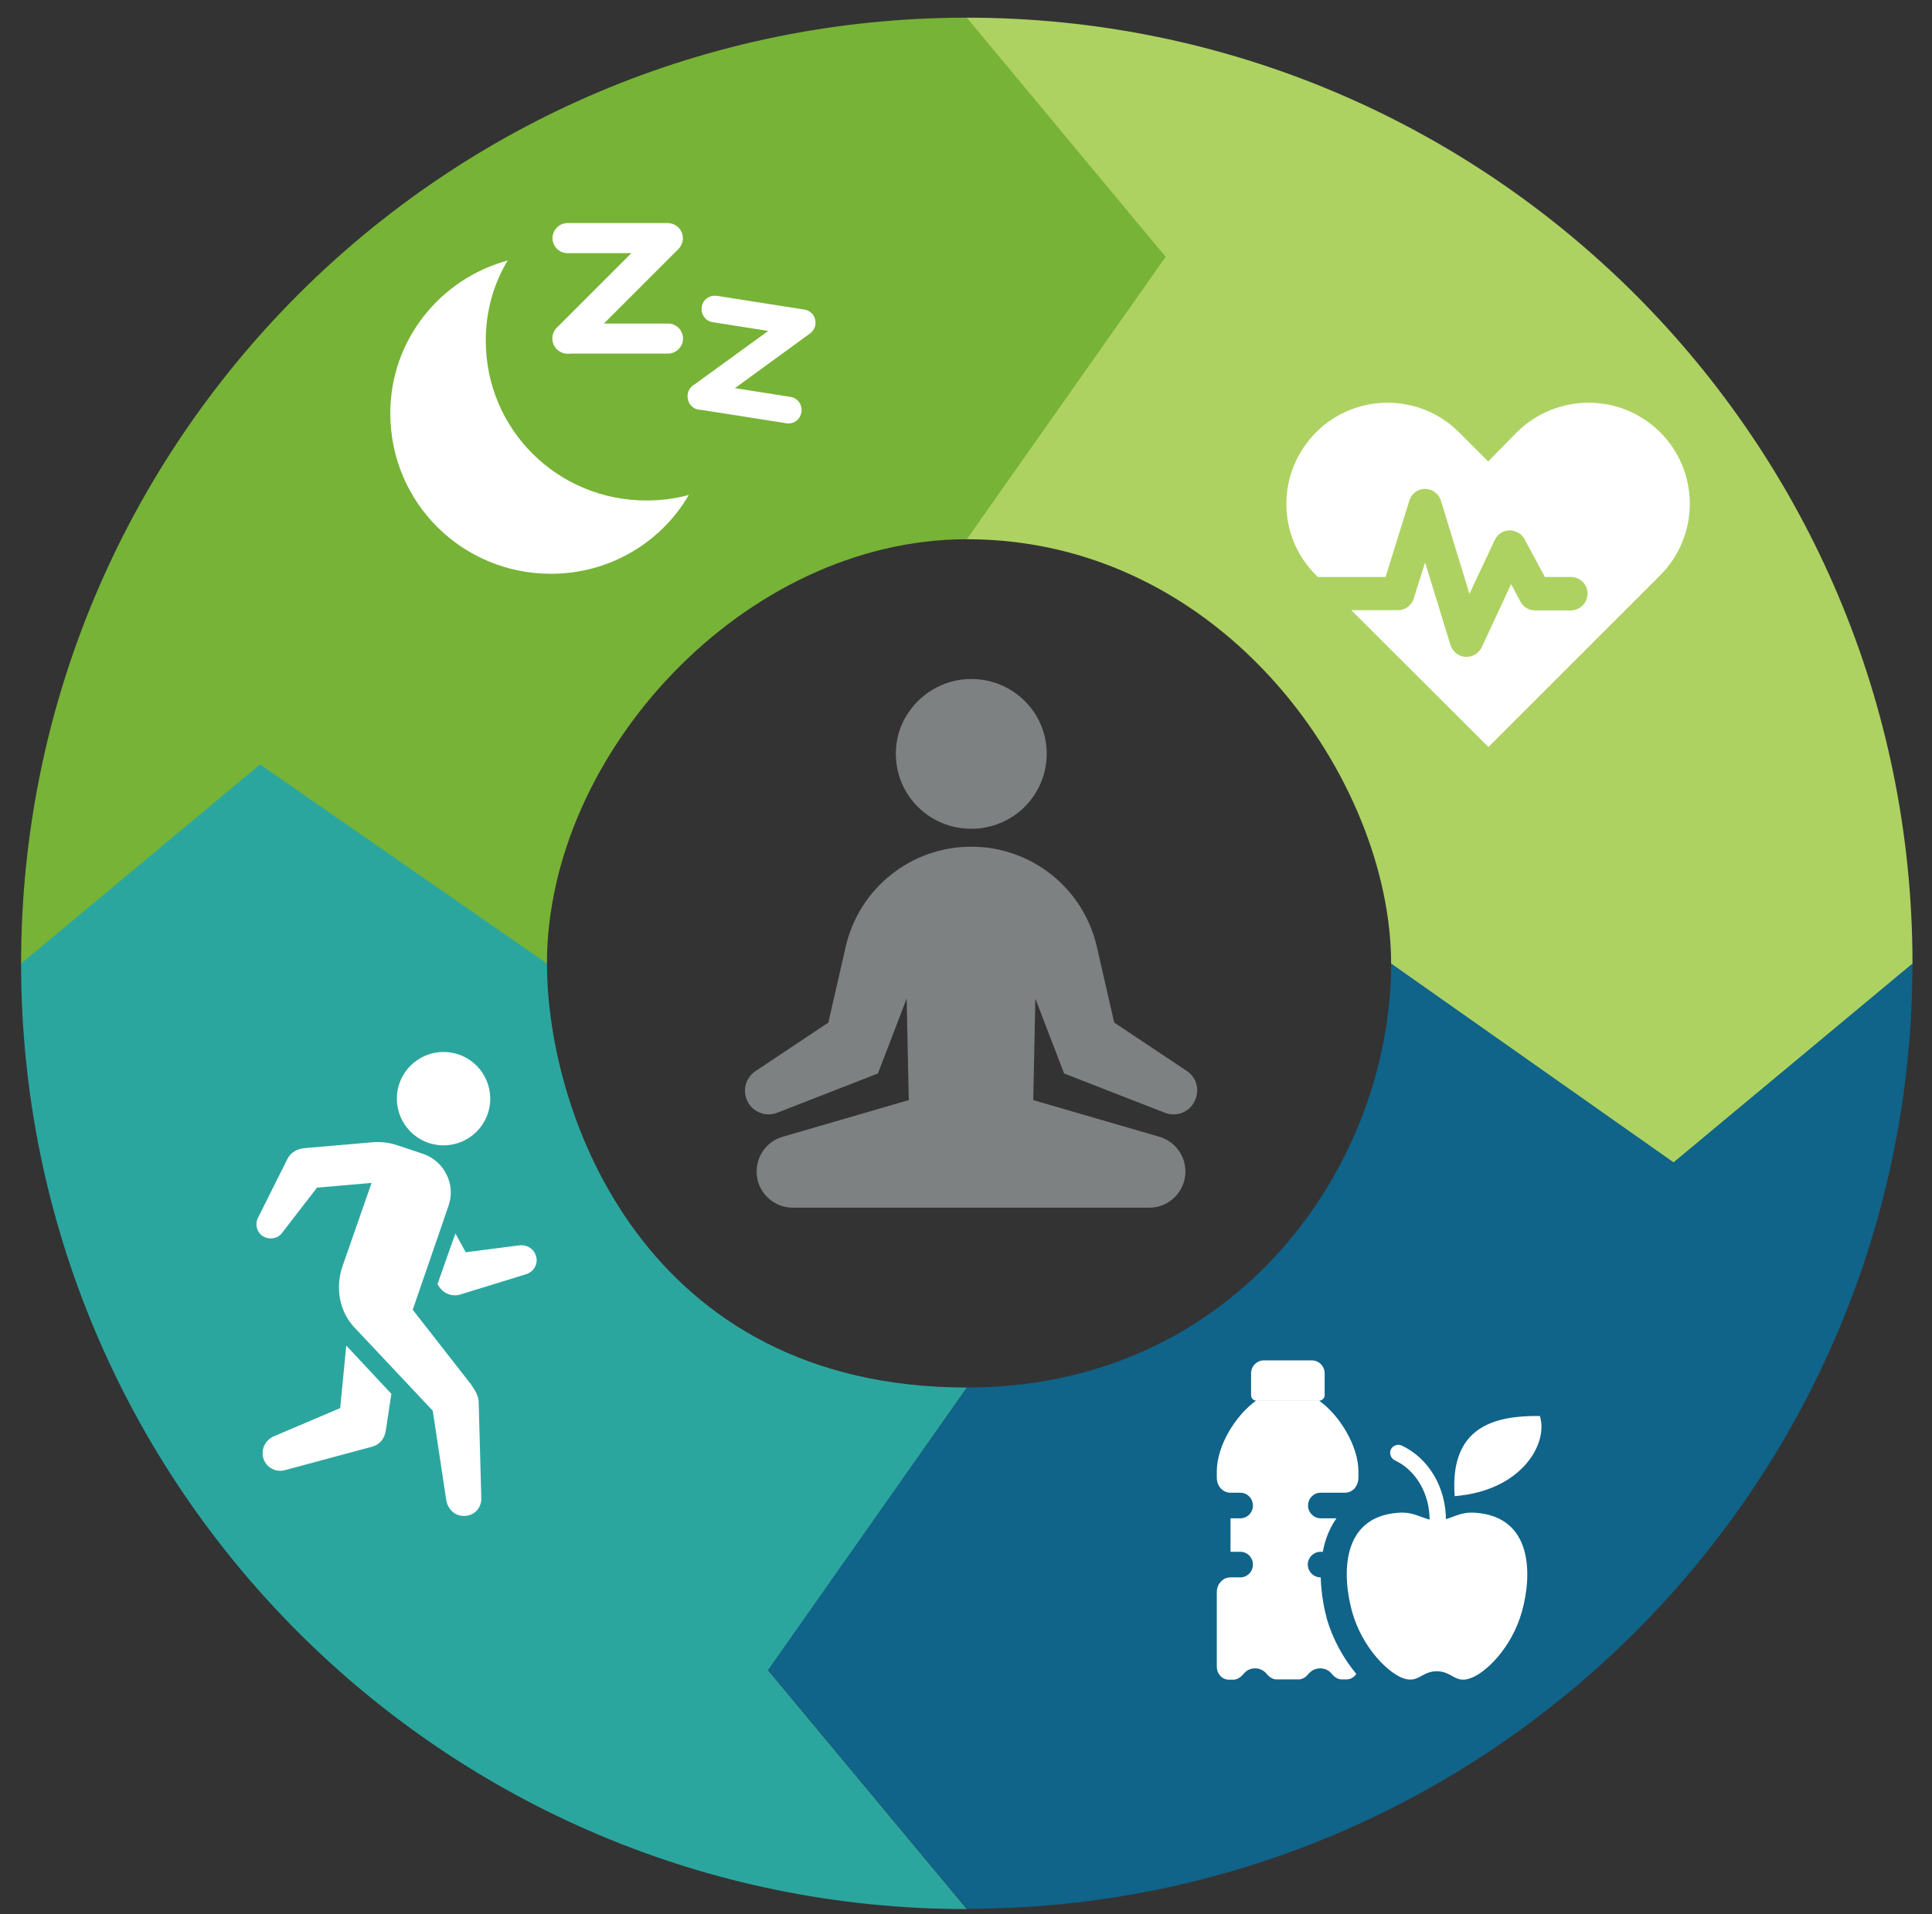 <?xml version="1.0" encoding="utf-8"?>
<!-- Generator: Adobe Illustrator 27.9.0, SVG Export Plug-In . SVG Version: 6.00 Build 0)  -->
<svg version="1.1" xmlns="http://www.w3.org/2000/svg" xmlns:xlink="http://www.w3.org/1999/xlink" x="0px" y="0px"
	 viewBox="0 0 732.6 726" style="enable-background:new 0 0 732.6 726;" xml:space="preserve">
<rect x="0" y="0" width="732.6" height="726" fill="#333333" stroke="none"/>
<style type="text/css">
	.st0{display:none;}
	.st1{display:inline;opacity:0.4;fill:#FFFFFF;}
	.st2{display:inline;fill:url(#SVGID_1_);}
	.st3{fill:#106389;}
	.st4{fill:#ADD261;}
	.st5{fill:#77B336;}
	.st6{fill:#2BA69F;}
	.st7{fill:#7E8181;}
	.st8{fill:#FFFFFF;}
</style>
<g id="Vectors">
</g>
<g id="Image">
</g>
<g id="Layer_7">
</g>
<g id="B__x26__W_Overlay">
</g>
<g id="Lighten_Overlay" class="st0">
	<rect x="-1204.4" y="-497.5" class="st1" width="1154.3" height="584.3"/>
</g>
<g id="Gradient_Overlay" class="st0">
	<linearGradient id="SVGID_1_" gradientUnits="userSpaceOnUse" x1="-85.712" y1="-509.669" x2="-1101.151" y2="86.945">
		<stop  offset="0" style="stop-color:#7DB842"/>
		<stop  offset="0.899" style="stop-color:#458AB2"/>
	</linearGradient>
	<polygon class="st2" points="-1117.9,92 -81.4,92 -81.4,-507.5 -1117.9,-507.5 	"/>
</g>
<g id="Text">
	<path class="st3" d="M527.5,365.4c0,76.2-58.5,160.8-160.9,160.8l-75.4,107.1l75.4,90.6c198,0,358.6-160.6,358.6-358.6H527.5z"/>
	<path class="st4" d="M366.6,6.7v197.8c98,0,160.9,92,160.9,160.9l107.1,75.4l90.6-75.4C725.2,167.3,564.6,6.7,366.6,6.7z"/>
	<path class="st5" d="M366.6,6.7C168.5,6.7,8,167.3,8,365.4h199.4c0-79.6,74.8-160.9,159.2-160.9L442,97.4L366.6,6.7z"/>
	<path class="st6" d="M366.6,526.2c-122.1,0-159.2-103.6-159.2-160.8L98.6,289.9L8,365.4C8,563.4,168.5,724,366.6,724l-75.4-90.6
		L366.6,526.2z"/>
	<g>
		<g>
			<path class="st7" d="M368.3,314.3c2.6,0,5.1-0.3,7.5-1c12.1-3.2,21.1-14.2,21.1-27.5c0-15.7-12.9-28.3-28.6-28.3
				c-10.5,0-19.7,5.7-24.7,14.1c-2.5,4.1-3.9,9-3.9,14.2C339.7,301.8,352.6,314.3,368.3,314.3z"/>
			<path class="st7" d="M450.1,406.2l-27.6-18.4l-6.6-28.8c-5.1-22.2-24.8-37.9-47.6-37.9c-22.8,0-42.5,15.7-47.6,37.9l-6.6,28.8
				l-27.6,18.4c-3.3,2.2-4.8,6.3-3.6,10.1c1.5,5,7,7.6,11.8,5.7l38.2-14.9l10.9-28.4l0.8,38.5l-47.8,13.9c-5.9,1.7-9.9,7.1-9.9,13.2
				c0,7.6,6.2,13.7,13.7,13.7h67.6h67.6c7.6,0,13.7-6.2,13.7-13.7c0-6.1-4-11.5-9.9-13.2l-47.8-13.9l0.8-38.5l10.9,28.4l38.2,14.9
				c4.9,1.9,10.3-0.7,11.8-5.7C454.8,412.6,453.4,408.4,450.1,406.2z"/>
		</g>
	</g>
	<g>
		<g>
			<g>
				<path class="st8" d="M512.7,611.2c3.9,13.9,13.9,23.4,19.5,25.3c5.7,1.9,6.9-2.7,12.6-2.7c5.8,0,7,4.7,12.6,2.7
					c5.7-1.8,15.8-11.4,19.7-25.3c3.9-13.9,4.2-35.9-17.5-37.5c-6.7-0.6-9.5,2.9-14.7,2.9h-0.1c-5.1,0-8-3.5-14.7-2.9
					C508.4,575.3,508.9,597.4,512.7,611.2z"/>
			</g>
		</g>
		<g>
			<g>
				<g>
					<g>
						<path class="st8" d="M545.2,579.9c1.7,0,3.1-1.4,3.1-3.1c0.1-12.6-6.5-23.8-16.8-28.6c-1.5-0.7-3.4,0-4.1,1.5
							c-0.7,1.5,0,3.4,1.5,4.1c8.1,3.8,13.3,12.8,13.2,22.9C542.1,578.5,543.5,579.9,545.2,579.9L545.2,579.9z"/>
					</g>
				</g>
			</g>
			<g>
				<path class="st8" d="M551.6,567.4c-2-26.6,15.4-30.6,32.3-30.4C587.2,547.1,577.4,565.3,551.6,567.4"/>
			</g>
		</g>
		<g>
			<g>
				<g>
					<polygon class="st8" points="515.3,558 515.3,558 515.3,558 					"/>
				</g>
			</g>
			<g>
				<g>
					<path class="st8" d="M496,571c0,2.6,2.2,4.8,4.8,4.8h6c-0.1,0-0.1,0.1-0.1,0.1c-2.7,3.9-4.3,8.2-5.1,12.6h-0.9
						c-2.6,0-4.8,2.2-4.8,4.8c0,2.7,2.2,4.9,4.8,4.9h0.1c0.2,6.5,1.4,12.3,2.3,15.6c2.4,8.3,6.6,15.5,11.2,21
						c-0.8,1.3-2.2,2.1-3.8,2.1h-1.7c-1.4,0-2.7-0.8-3.7-2c-1.1-1.4-2.6-2.2-4.5-2.2c-1.7,0-3.4,0.8-4.5,2.2c-1,1.2-2.3,2-3.7,2
						h-8.3c-1.4,0-2.7-0.8-3.7-2c-1.1-1.4-2.7-2.2-4.5-2.2c-1.8,0-3.4,0.8-4.5,2.3c-1,1.1-2.3,2-3.7,2h-1.7c-2.6,0-4.6-2.2-4.6-5
						v-28.1c0-1.6,0.5-3,1.5-4c0.9-1.1,2.2-1.7,3.7-1.7h3.7c2.7,0,4.8-2.2,4.8-4.9c0-2.6-2.1-4.8-4.8-4.8h-3.7v-12.7h3.7
						c2.7,0,4.8-2.2,4.8-4.8c0-2.7-2.1-4.9-4.8-4.9h-3.7c-2.9,0-5.2-2.5-5.2-5.7V558c0-9.7,7.1-21.3,15-26.9h23.5c0.1,0,0.1,0,0.2,0
						c7.9,5.6,15,17.3,15,26.9v2.4c0,1.6-0.6,3-1.4,4c-1,1.1-2.3,1.7-3.8,1.7h-9.2C498.2,566.1,496,568.2,496,571z"/>
				</g>
				<g>
					<path class="st8" d="M500.3,531.1c-0.1,0-0.1,0-0.2,0h-23.5c1-0.7,1.9-1.3,2.9-1.7h17.8C498.3,529.8,499.3,530.4,500.3,531.1z"
						/>
				</g>
			</g>
		</g>
		<g>
			<path class="st8" d="M502.3,520.8v8.3c0,1.1-0.9,2-2,2.1c-0.1,0-0.1,0-0.2,0h-23.6c-1.2,0-2.1-0.9-2.1-2.1v-8.3
				c0-2.7,2.2-4.9,4.9-4.9h18.1C500.1,515.9,502.3,518.1,502.3,520.8z"/>
		</g>
	</g>
	<g>
		<g>
			<g>
				<path class="st8" d="M261.2,187.7c-10.4,17.9-29.9,29.9-52.3,29.9c-33.4,0-60.9-26.7-60.9-60.9c0-27.8,19-51,44.5-57.9
					c-5.3,8.8-8.3,19.2-8.3,30.3c0,34,27.4,60.7,60.9,60.7C250.7,189.8,256.1,189.1,261.2,187.7z"/>
			</g>
		</g>
		<g>
			<g>
				<g>
					<path class="st8" d="M215.2,134.1c-1.5,0-2.9-0.6-4.1-1.7c-2.2-2.2-2.2-5.9,0-8.1L239.4,96h-24.2c-3.2,0-5.7-2.6-5.7-5.7
						s2.6-5.7,5.7-5.7h38c2.3,0,4.4,1.4,5.3,3.5c0.9,2.1,0.4,4.6-1.2,6.3l-38,38C218.2,133.5,216.7,134.1,215.2,134.1z"/>
				</g>
				<g>
					<path class="st8" d="M253.3,134.1h-38c-3.2,0-5.7-2.6-5.7-5.7c0-3.2,2.6-5.7,5.7-5.7h38c3.2,0,5.7,2.6,5.7,5.7
						C259,131.5,256.4,134.1,253.3,134.1z"/>
				</g>
			</g>
			<g>
				<g>
					<path class="st8" d="M265.8,155.4c-1.6,0-3.1-0.7-4.1-2.1c-1.6-2.3-1.1-5.4,1.1-7.1l28.5-20.7l-21-3.3c-2.8-0.4-4.6-3-4.2-5.8
						c0.4-2.8,3-4.6,5.8-4.2l33.1,5.2c2,0.3,3.7,1.8,4.1,3.8c0.5,2-0.3,4.1-2,5.3l-38.3,27.9C267.9,155.1,266.8,155.4,265.8,155.4z"
						/>
				</g>
				<g>
					<path class="st8" d="M298.9,160.6c-0.3,0-0.5,0-0.8-0.1l-33.1-5.2c-2.8-0.4-4.6-3-4.2-5.8c0.4-2.8,3-4.6,5.8-4.2l33.1,5.2
						c2.8,0.4,4.6,3,4.2,5.8C303.5,158.9,301.4,160.6,298.9,160.6z"/>
				</g>
			</g>
		</g>
	</g>
	<g>
		<g>
			<g>
				<path class="st8" d="M199.6,483.2l-25.3,7.8c-3,0.8-6.2-0.5-7.9-3.2l-0.5-0.8l4.6-13.1l2.2-6.1l3.9,7.1l20.2-2.6
					c2.6-0.4,5.3,1,6.2,3.4C204.4,478.7,202.7,482.2,199.6,483.2z"/>
			</g>
		</g>
		<g>
			<g>
				<path class="st8" d="M148.4,528.6l-2.1,13.9c-0.5,3.1-2.2,5.1-4.7,6l-33.4,9c-3.5,1-7.1-0.8-8.3-4.3c-0.2-0.6-0.2-1.1-0.3-1.7
					c-0.2-2.7,1.3-5.4,4-6.7L129,534l2.3-23.7L148.4,528.6z"/>
			</g>
		</g>
		<g>
			<g>
				
					<ellipse transform="matrix(0.291 -0.957 0.957 0.291 -279.507 456.266)" class="st8" cx="168.1" cy="416.7" rx="17.7" ry="17.7"/>
			</g>
		</g>
		<g>
			<g>
				<path class="st8" d="M181.5,531.4l1,36.6c0.2,3.9-2.8,7-6.7,6.9c-3.5,0-6.1-2.8-6.6-6.1l-5.1-33.8l-30.1-32
					c-5.3-6-6.7-14.3-4.4-22l11.3-32.4l-20.7,1.8l-13.2,17.1c-1.8,2.5-5.5,2.9-8,0.8c-1.9-1.7-2.3-4.6-1-6.8l10.9-21.8
					c1.2-2.6,3.8-4.1,6.8-4.3l25.4-2.2c3.3-0.3,6.6,0.1,9.8,1.2l9.6,3.2c8,2.8,12.4,11.6,9.6,19.6l-4.5,13.1l-9.1,26.4l22.1,28.3
					C180.2,527.3,181.3,529.1,181.5,531.4z"/>
			</g>
		</g>
	</g>
	<g>
		<g>
			<path class="st8" d="M629.6,218.1l-65.2,65.2l-52-51.9h17.8c2.7,0,5.1-1.8,5.9-4.5l4.3-13.6l9.6,31.3c0.8,2.6,3.1,4.3,5.6,4.5
				h0.5c2.4,0,4.7-1.4,5.8-3.7l11.1-23.9l3.5,6.6c1.1,2.1,3.2,3.4,5.6,3.4h13.5c3.5,0,6.4-2.9,6.4-6.4c0-3.5-2.9-6.3-6.4-6.3h-9.8
				l-7.7-14.3c-1.1-2.1-3.1-3.2-5.8-3.4c-2.4,0.2-4.5,1.4-5.5,3.7l-9.6,20.4l-10.8-35.3c-0.8-2.6-3.2-4.5-6.1-4.5
				c-2.7,0-5.1,1.8-5.9,4.5l-9,28.9h-25.7l-0.6-0.6c-15.1-14.9-15.1-39.2,0-54.3c14.9-14.9,39.2-14.9,54.1,0l11.1,11.1l10.9-11.1
				c15.1-14.9,39.3-14.9,54.3,0C644.5,178.9,644.5,203.1,629.6,218.1z"/>
		</g>
	</g>
</g>
</svg>
